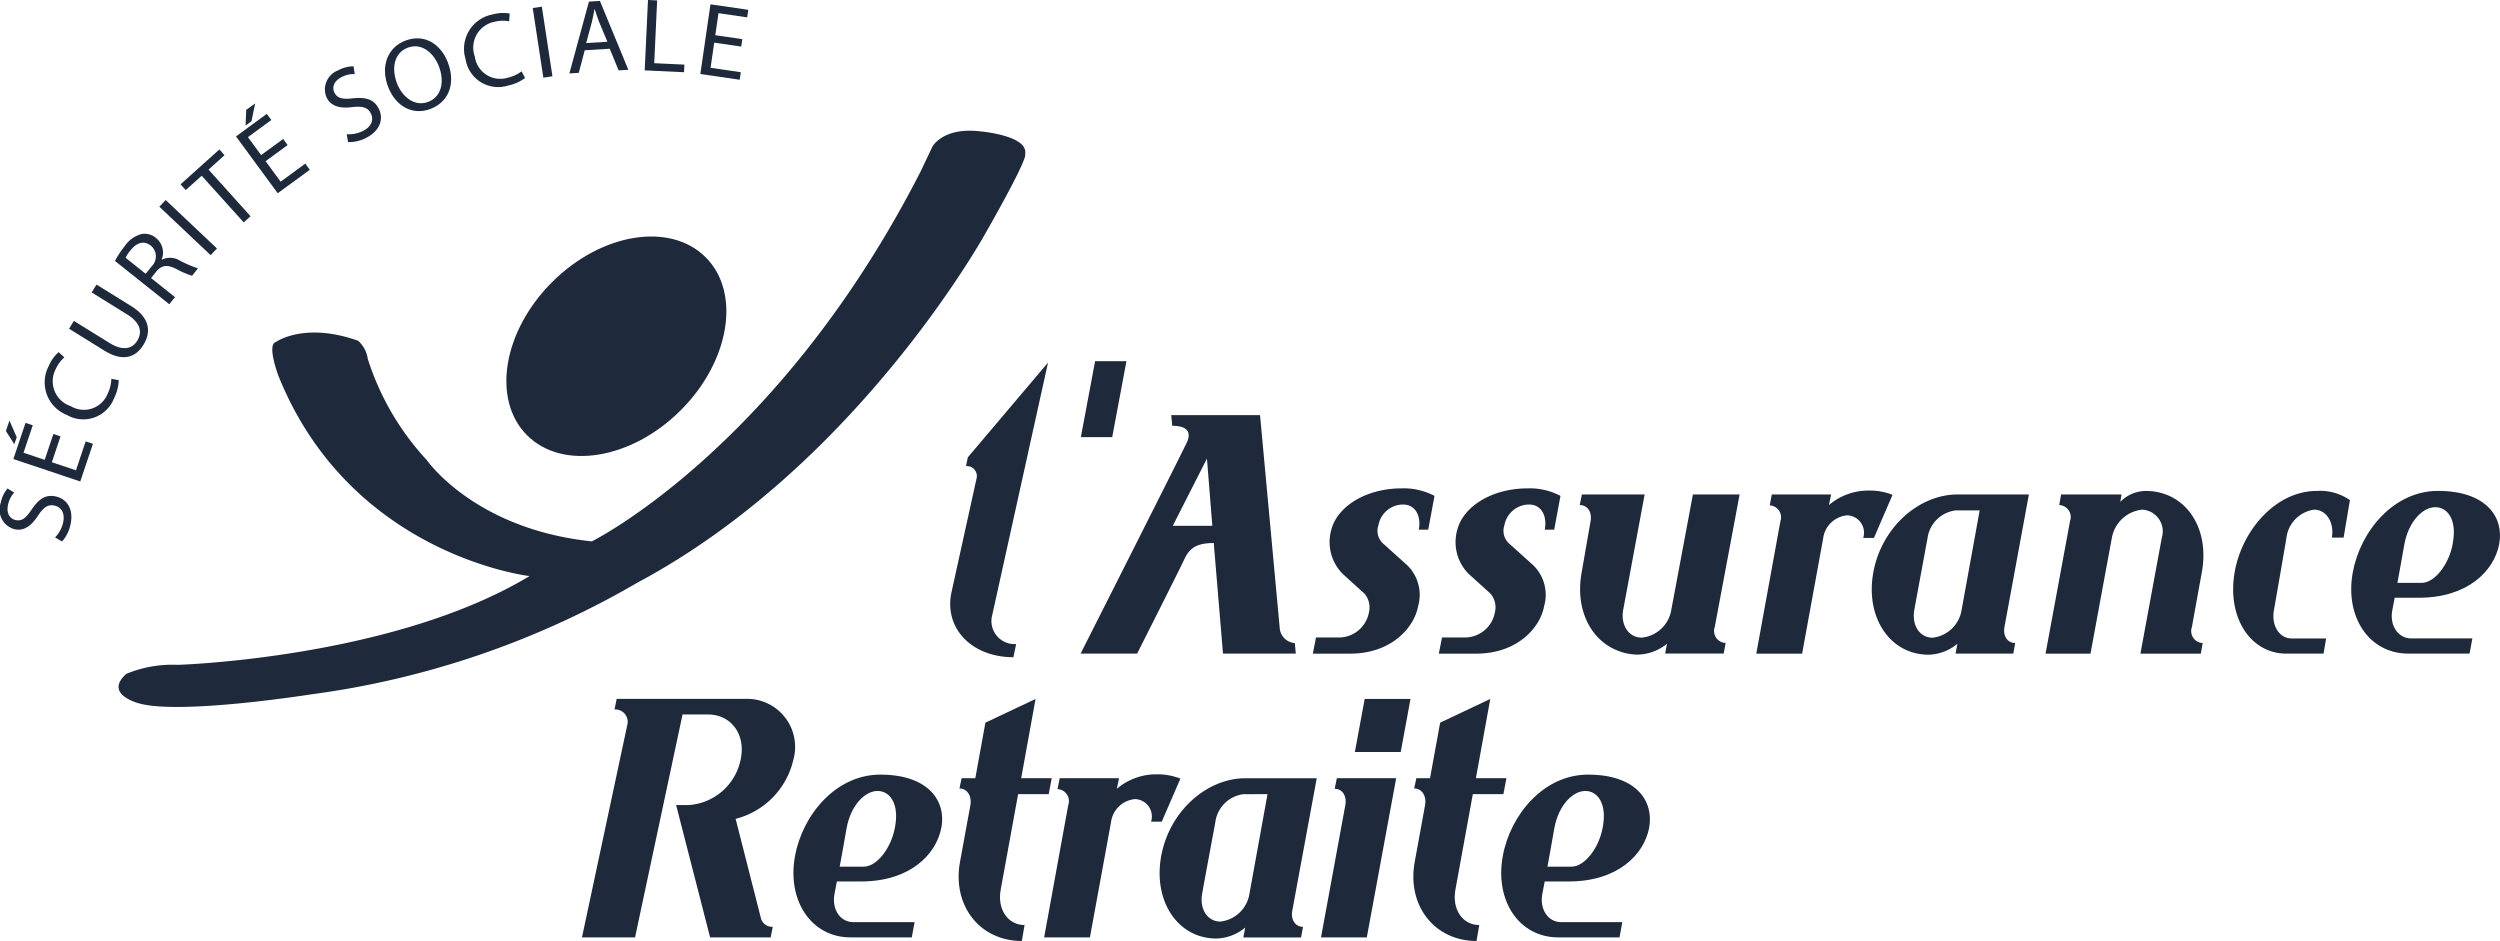 <svg xmlns="http://www.w3.org/2000/svg" xmlns:xlink="http://www.w3.org/1999/xlink" width="268.445" height="101.041" viewBox="0 0 268.445 101.041"><defs><style>.a{fill:none;}.b{clip-path:url(#a);}.c{fill:#1E293B;}.d{fill:#1E293B;}</style><clipPath id="a"><rect class="a" width="268.445" height="101.041"/></clipPath></defs><g transform="translate(-195.591 -678.756)"><g class="b" transform="translate(195.591 678.756)"><path class="c" d="M271.267,747.658c-.389,2.2-1.939,4.217-3.346,4.217h-2.59s.563-3.041.752-4.181c.458-2.428,1.97-3.946,3.311-3.946,1.281,0,2.37,1.29,1.873,3.91m4.988.035c.529-2.883-1.407-5.7-6.558-5.7-4.761,0-8.338,4.292-9.164,8.736-.883,4.823,1.78,8.74,5.946,8.74h6.594l.3-1.636H266.8c-1.41,0-2.328-1.365-2.031-3l.26-1.368h2.592c5.216,0,8.071-2.852,8.628-5.779" transform="translate(-175.168 -658.816)"/><path class="c" d="M283.522,746.036h-3.283l-1.87,10.257c-.392,2.09.755,3.8,2.562,3.8l-.295,1.712c-4.534,0-7.518-3.837-6.628-8.548l1.113-6.079c.162-.952-.364-1.752-1.181-1.752l.23-1.1h1.473l1.084-5.964,5.385-2.547-1.544,8.51h3.28Z" transform="translate(-170.915 -660.764)"/><path class="c" d="M293.46,747.057h-1.147a1.867,1.867,0,0,0-1.711-2.427,2.847,2.847,0,0,0-2.586,2.469l-2.269,12.382h-4.915l2.589-14.209a1.284,1.284,0,0,0-1.15-1.711l.228-1.173h6.37l-.232,1.138a6.533,6.533,0,0,1,4.268-1.557,6.752,6.752,0,0,1,2.558.462Z" transform="translate(-168.714 -658.825)"/><path class="c" d="M301.845,744s-1.639,9.041-1.937,10.674a3.566,3.566,0,0,1-3.121,3.008c-1.406,0-2.262-1.373-1.958-3.008.288-1.632,1.414-7.672,1.414-7.672a3.476,3.476,0,0,1,3.042-3Zm5.285-1.709h-7.65c-4.164,0-8.167,3.533-9.051,8.356s1.768,8.855,5.932,8.855a5.011,5.011,0,0,0,3.087-1.177l-.2,1.061h6.2l.207-1.142c-.823,0-1.319-.759-1.155-1.706Z" transform="translate(-165.742 -658.725)"/><path class="c" d="M308.353,761.422h-4.918l2.62-14.247c.164-.951-.33-1.709-1.15-1.709l.228-1.139h6.373Zm3.641-19.908h-4.924l1.055-5.7h4.919Z" transform="translate(-161.588 -660.765)"/><path class="c" d="M320.643,746.036H317.36l-1.869,10.257c-.391,2.09.754,3.8,2.56,3.8l-.295,1.712c-4.527,0-7.517-3.837-6.626-8.548l1.11-6.079c.167-.952-.353-1.752-1.18-1.752l.235-1.1h1.469l1.088-5.964,5.381-2.547-1.543,8.51h3.279Z" transform="translate(-159.211 -660.764)"/><path class="c" d="M329.047,747.658c-.391,2.2-1.933,4.217-3.35,4.217h-2.586s.558-3.041.748-4.181c.466-2.428,1.97-3.946,3.319-3.946,1.276,0,2.362,1.29,1.869,3.91m4.984.035c.53-2.883-1.406-5.7-6.558-5.7-4.761,0-8.338,4.292-9.156,8.736-.887,4.823,1.772,8.74,5.939,8.74h6.594l.3-1.636h-6.563c-1.41,0-2.325-1.365-2.032-3l.263-1.368h2.592c5.214,0,8.071-2.852,8.626-5.779" transform="translate(-156.949 -658.816)"/><path class="c" d="M259.6,748.694l2.7,10.6a1.236,1.236,0,0,0,1.29.988l-.23,1.14h-6.5l-3.649-14.209h1.331a6.114,6.114,0,0,0,5.586-4.826c.608-2.737-.989-4.9-3.5-4.9H253.9l-5.1,23.936h-5.7l4.864-22.8a1.327,1.327,0,0,0-1.367-1.674l.228-1.139h13.8a5.159,5.159,0,0,1,5.165,6.574,8.512,8.512,0,0,1-6.194,6.31" transform="translate(-180.61 -660.766)"/><path class="c" d="M283.668,708.39l-8.609,10.169-.2.946a1.079,1.079,0,0,1,1.115,1.411L273.32,732.97c-.889,3.887,2.1,7.057,6.629,7.057l.293-1.413a2.476,2.476,0,0,1-2.56-3.137Zm5.053-.145-1.528,8.152h3.366l1.527-8.152Z" transform="translate(-171.132 -669.458)"/><path class="c" d="M315.157,723.06h-1.013c.268-1.392-.31-2.7-1.7-2.7a2.7,2.7,0,0,0-2.635,2.237,1.823,1.823,0,0,0,.568,2.01l2.27,2.044a4.433,4.433,0,0,1,1.421,4.634c-.442,2.393-2.978,5.088-7.275,5.088h-4.025l.337-1.734h2.508a3.292,3.292,0,0,0,3.179-2.7,2.292,2.292,0,0,0-.471-2l-2.339-2.123a4.835,4.835,0,0,1-1.218-4.79c.677-2.506,3.757-4.4,7.545-4.4a7.079,7.079,0,0,1,3.522.808Z" transform="translate(-161.797 -666.186)"/><path class="c" d="M325.442,723.06h-1.014c.27-1.392-.305-2.7-1.693-2.7a2.708,2.708,0,0,0-2.641,2.237,1.831,1.831,0,0,0,.574,2.01l2.27,2.044a4.435,4.435,0,0,1,1.418,4.634c-.437,2.393-2.979,5.088-7.27,5.088h-4.033l.341-1.734H315.9a3.289,3.289,0,0,0,3.176-2.7,2.268,2.268,0,0,0-.467-2l-2.343-2.123a4.831,4.831,0,0,1-1.217-4.79c.676-2.506,3.758-4.4,7.546-4.4a7.074,7.074,0,0,1,3.521.808Z" transform="translate(-158.555 -666.186)"/><path class="c" d="M339.054,733.359a1.283,1.283,0,0,0,1.165,1.709l-.2,1.136h-6.292l.2-1.056a5.115,5.115,0,0,1-3.126,1.171,5.884,5.884,0,0,1-2.4-.525c-2.781-1.211-4.346-4.494-3.634-8.321l.958-5.506c.166-.948-.333-1.706-1.167-1.706l.231-1.139h6.737l-2.3,12.374c-.3,1.639.571,3,2,3a3.578,3.578,0,0,0,3.166-3l2.318-12.374h5.015Z" transform="translate(-154.928 -666.029)"/><path class="c" d="M351.6,723.892h-1.15a1.867,1.867,0,0,0-1.7-2.428,2.85,2.85,0,0,0-2.6,2.47l-2.26,12.381h-4.921l2.587-14.208a1.28,1.28,0,0,0-1.147-1.709l.225-1.176h6.37l-.234,1.138a6.545,6.545,0,0,1,4.272-1.557,6.7,6.7,0,0,1,2.557.459Z" transform="translate(-150.382 -666.129)"/><path class="c" d="M359.984,720.831s-1.639,9.041-1.937,10.674a3.558,3.558,0,0,1-3.117,3c-1.407,0-2.26-1.37-1.962-3s1.414-7.672,1.414-7.672a3.477,3.477,0,0,1,3.042-3Zm5.285-1.709h-7.646c-4.167,0-8.171,3.533-9.057,8.356s1.77,8.852,5.945,8.852a5,5,0,0,0,3.079-1.176l-.193,1.06h6.2l.2-1.14c-.823,0-1.322-.756-1.155-1.7Z" transform="translate(-147.411 -666.029)"/><path class="c" d="M379.26,736.305h-6.488s1.993-10.824,2.3-12.46a2.334,2.334,0,0,0-2.1-3,3.692,3.692,0,0,0-3.262,3c-.305,1.636-2.3,12.46-2.3,12.46h-4.826l2.631-14.245a1.284,1.284,0,0,0-1.163-1.709l.2-1.139h6.49l-.132.8a3.864,3.864,0,0,1,2.727-1.176c4.226,0,6.924,3.912,6.025,8.74l-1.065,5.883a1.282,1.282,0,0,0,1.161,1.707l-.2,1.14" transform="translate(-142.937 -666.119)"/><path class="c" d="M389.759,723.845H388.5c.275-1.628-.585-3-1.914-3a3.48,3.48,0,0,0-2.961,3c-.27,1.638-1.351,7.829-1.351,7.829-.276,1.632.587,3,1.911,3h3.7l-.276,1.631h-3.981c-3.9,0-6.4-3.912-5.568-8.735.769-4.447,4.368-8.736,8.84-8.736a5.582,5.582,0,0,1,3.538.989l-.676,4.022" transform="translate(-138.109 -666.119)"/><path class="c" d="M403.431,724.53c.529-2.887-1.407-5.7-6.565-5.7-4.759,0-8.33,4.289-9.157,8.734-.885,4.823,1.774,8.736,5.945,8.736h6.594l.3-1.63h-6.569c-1.4,0-2.329-1.369-2.035-3l.266-1.368h2.59c5.222,0,8.077-2.849,8.632-5.774m-4.989-.038c-.393,2.206-1.934,4.217-3.349,4.217H392.5s.558-3.038.752-4.179c.463-2.431,1.972-3.948,3.315-3.948,1.284,0,2.365,1.288,1.87,3.91" transform="translate(-135.07 -666.119)"/><path class="c" d="M293.65,713.789c1.715,0,1.991.762,1.62,1.674-.3.715-11.463,22.792-11.463,22.792h6.07s4.564-9.039,5.019-10.025c.527-1.146,1.14-1.848,3.211-1.851l.992,11.876h7.819l-.107-1.134a1.752,1.752,0,0,1-1.627-1.676l-2.108-22.8H293.54Zm.055,10.741,3.672-7.222.575,7.222Z" transform="translate(-167.776 -668.069)"/><path class="d" d="M249.386,737.248s-19.218-2.21-26.964-21.534c0,0-1.244-3.315-.274-3.588,0,0,3.041-2.21,8.844-.142a3.169,3.169,0,0,1,1.035,1.935,28.834,28.834,0,0,0,6.366,10.906s5.11,7.383,17.695,8.7c0,0,20.11-9.945,35.328-39.765l1.243-2.621s1.1-2.069,4.977-1.656c0,0,5.394.412,4.977,2.487,0,0,.555,0-4.146,8.279,0,0-13.687,24.992-37.469,37.7a94.222,94.222,0,0,1-35.124,12.014s-13.961,2.206-18.387.961c0,0-3.872-.961-1.382-3.174a12.9,12.9,0,0,1,5.527-.968s23.1-.688,37.753-9.524" transform="translate(-192.539 -675.393)"/><path class="c" d="M258.335,700.3c3.806,3.809,2.591,11.172-2.708,16.448s-12.68,6.461-16.482,2.65-2.589-11.177,2.711-16.453,12.678-6.458,16.479-2.645" transform="translate(-182.557 -672.668)"/><path class="c" d="M201.505,723.89a3.336,3.336,0,0,0,.865-1.589c.218-.972-.158-1.656-.911-1.824-.684-.158-1.175.149-1.774,1.06-.709,1.1-1.513,1.7-2.54,1.473a2.174,2.174,0,0,1-1.472-2.838,3.354,3.354,0,0,1,.726-1.539l.718.441a2.746,2.746,0,0,0-.66,1.306c-.231,1.01.285,1.53.791,1.642.693.16,1.132-.214,1.757-1.147.772-1.136,1.507-1.624,2.592-1.38,1.142.254,1.952,1.315,1.556,3.055a3.919,3.919,0,0,1-.9,1.776l-.744-.435" transform="translate(-195.592 -666.183)"/><path class="c" d="M201.745,714.731l-.93,2.774,2.589.869,1.042-3.107.78.259-1.359,4.044-7.185-2.407,1.307-3.885.776.259-.993,2.95,2.272.762.934-2.778Z" transform="translate(-195.247 -667.871)"/><path class="c" d="M196.457,713.092l.776,1.786-.257.75-.906-1.423Z" transform="translate(-195.44 -667.93)"/><path class="c" d="M207.191,710.517a4.851,4.851,0,0,1-.518,1.965,3.533,3.533,0,0,1-5.056,1.766,3.761,3.761,0,0,1-1.945-5.257,4.043,4.043,0,0,1,1.061-1.486l.618.56a3.485,3.485,0,0,0-.919,1.242,2.808,2.808,0,0,0,1.593,3.992,2.745,2.745,0,0,0,3.98-1.348,3.873,3.873,0,0,0,.389-1.589l.8.155" transform="translate(-194.438 -669.691)"/><path class="c" d="M201.749,705.889l3.824,2.37c1.43.892,2.437.633,2.971-.227.589-.943.346-1.957-1.071-2.833l-3.816-2.368.52-.842,3.763,2.336c1.974,1.227,2.132,2.766,1.265,4.152-.817,1.318-2.181,1.849-4.184.606l-3.792-2.356.52-.839" transform="translate(-193.813 -671.431)"/><path class="c" d="M204.975,700.758a10.226,10.226,0,0,1,1.035-1.568,3.132,3.132,0,0,1,1.869-1.33,1.9,1.9,0,0,1,1.5.431,2,2,0,0,1,.61,2.314l.028.021a1.953,1.953,0,0,1,1.891.079,13.292,13.292,0,0,0,1.982.852l-.631.792a9.213,9.213,0,0,1-1.722-.741c-.958-.48-1.526-.4-2.108.271l-.572.719,2.565,2.047-.614.763Zm3.3,1.381.625-.781a1.5,1.5,0,0,0-.061-2.231c-.767-.608-1.54-.321-2.187.484a3.975,3.975,0,0,0-.531.809l2.154,1.719" transform="translate(-192.632 -672.74)"/><rect class="c" width="0.989" height="7.575" transform="translate(17.111 22.197) rotate(-46.632)"/><path class="c" d="M212.6,693.781l-1.713,1.536-.556-.617,4.169-3.743.551.617-1.715,1.548,4.514,5.007-.739.658Z" transform="translate(-190.943 -674.909)"/><path class="c" d="M220.4,691.4l-2.368,1.732,1.62,2.2,2.644-1.94.485.662-3.445,2.52-4.48-6.1,3.308-2.423.484.66-2.511,1.84,1.417,1.927,2.365-1.731Z" transform="translate(-189.515 -675.824)"/><path class="c" d="M216.667,687.2l-.392,1.911-.637.467.071-1.684Z" transform="translate(-189.27 -676.094)"/><path class="c" d="M224.459,691.458a3.331,3.331,0,0,0,1.78-.362c.888-.459,1.163-1.188.808-1.876-.318-.617-.869-.8-1.955-.671-1.3.17-2.283-.055-2.773-.993a2.185,2.185,0,0,1,1.227-2.952,3.45,3.45,0,0,1,1.651-.435l.128.834a2.765,2.765,0,0,0-1.432.337c-.921.475-.984,1.206-.746,1.664.326.626.9.726,2.012.6,1.369-.138,2.22.108,2.733,1.093.537,1.035.246,2.336-1.34,3.157a3.929,3.929,0,0,1-1.943.452l-.15-.848" transform="translate(-187.233 -677.05)"/><path class="c" d="M231.9,689.47c-1.881.709-3.735-.246-4.55-2.393-.846-2.244-.018-4.238,1.877-4.952,1.945-.737,3.755.272,4.552,2.371.915,2.427-.07,4.289-1.869,4.967Zm-.239-.762c1.449-.55,1.765-2.191,1.155-3.8-.53-1.4-1.824-2.594-3.347-2.02s-1.747,2.279-1.167,3.809c.567,1.494,1.907,2.56,3.349,2.016l.011,0" transform="translate(-185.681 -677.769)"/><path class="c" d="M240.019,686.8a4.77,4.77,0,0,1-1.86.818,3.542,3.542,0,0,1-4.531-2.862,3.757,3.757,0,0,1,2.915-4.786,4.1,4.1,0,0,1,1.828-.093l-.059.834a3.422,3.422,0,0,0-1.544.046,2.813,2.813,0,0,0-2.143,3.726,2.754,2.754,0,0,0,3.536,2.283,3.909,3.909,0,0,0,1.488-.684l.371.718" transform="translate(-183.641 -678.421)"/><rect class="c" width="0.989" height="7.565" transform="translate(57.203 0.863) rotate(-8.67)"/><path class="c" d="M243.722,684.129l-.639,2.425-1.009.064,2.1-7.713,1.178-.074,3.052,7.393-1.042.066-.956-2.325Zm2.431-.913-.887-2.128c-.187-.484-.326-.923-.468-1.357l-.032.005c-.074.443-.171.919-.287,1.39l-.6,2.229,2.277-.139" transform="translate(-180.935 -678.732)"/><path class="c" d="M248.575,678.756l.985.045-.314,6.74,3.237.154-.036.817-4.223-.2Z" transform="translate(-178.996 -678.756)"/><path class="c" d="M257.156,683.647l-2.9-.421-.393,2.7,3.247.474-.118.808-4.227-.614,1.088-7.485,4.059.591-.117.81-3.079-.45-.345,2.367,2.9.421Z" transform="translate(-177.564 -678.645)"/></g></g></svg>